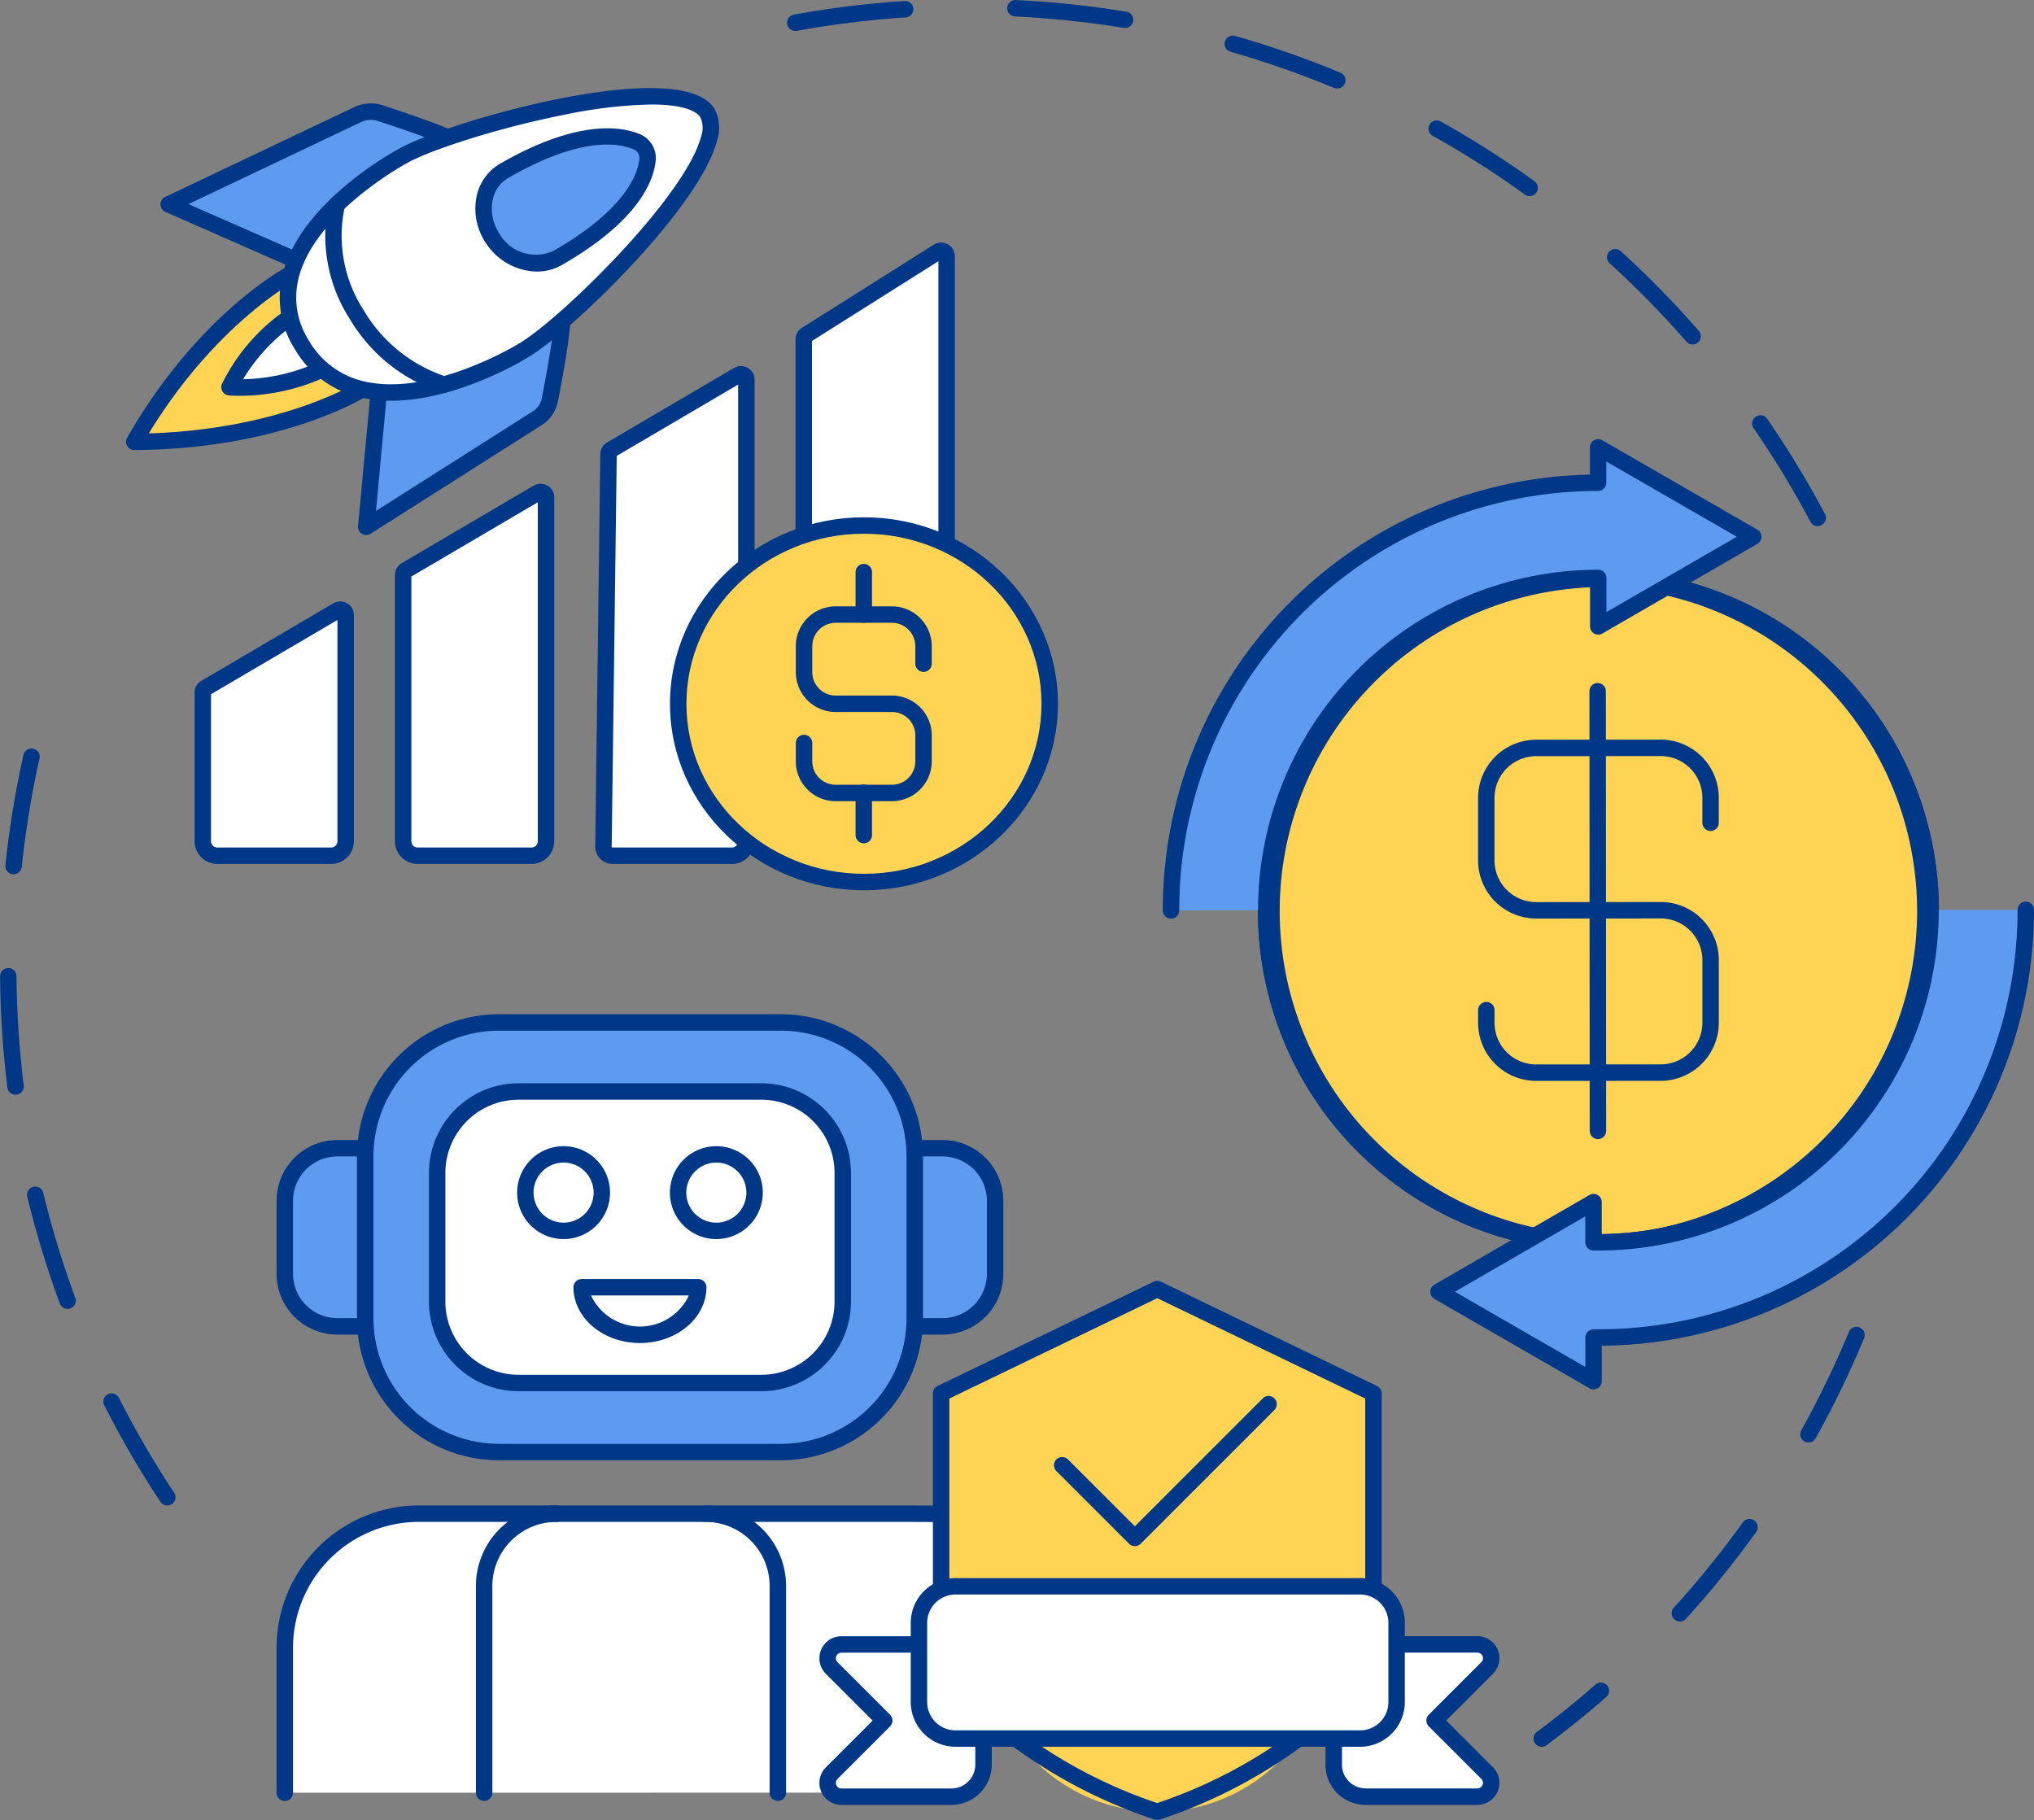 <svg xmlns="http://www.w3.org/2000/svg" width="179.536" height="160.649" viewBox="0 0 179.536 160.649">
  <rect x="0" y="0" width="179.536" height="160.649" fill="#808080" stroke="none"/>
  <g id="Group_70503" data-name="Group 70503" transform="translate(-1196.501 -3400.047)">
    <path id="Path_94059" data-name="Path 94059" d="M2562.779,460.473a.725.725,0,0,1-.605-.325,85.608,85.608,0,0,1-4.947-8.494.726.726,0,1,1,1.294-.657,84.3,84.3,0,0,0,4.863,8.35.726.726,0,0,1-.6,1.126m-8.808-17.352a.726.726,0,0,1-.68-.474,85.178,85.178,0,0,1-2.868-9.4.726.726,0,1,1,1.41-.342,83.7,83.7,0,0,0,2.82,9.241.726.726,0,0,1-.681.977m-4.593-18.908a.726.726,0,0,1-.719-.637,86.72,86.72,0,0,1-.644-9.808.726.726,0,0,1,.719-.732h.007a.726.726,0,0,1,.725.719,85.229,85.229,0,0,0,.634,9.643.726.726,0,0,1-.631.809.768.768,0,0,1-.09.005m-.171-19.461a.745.745,0,0,1-.077,0,.726.726,0,0,1-.646-.8,85.562,85.562,0,0,1,1.589-9.7.726.726,0,1,1,1.416.317,84.057,84.057,0,0,0-1.562,9.536.726.726,0,0,1-.721.65" transform="translate(-1351.513 3072.459)" fill="#003887"/>
    <path id="Path_94060" data-name="Path 94060" d="M2849.566,544.123a.726.726,0,0,1-.434-1.308c1.776-1.322,3.523-2.733,5.191-4.194a.726.726,0,0,1,.956,1.092c-1.7,1.486-3.474,2.921-5.281,4.266a.723.723,0,0,1-.433.144m12.191-11.058a.726.726,0,0,1-.537-1.214,84.7,84.7,0,0,0,6.079-7.512.726.726,0,1,1,1.178.847,86.17,86.17,0,0,1-6.183,7.642.724.724,0,0,1-.537.238m11.354-15.806a.726.726,0,0,1-.633-1.079,84.082,84.082,0,0,0,4.207-8.7.726.726,0,0,1,1.341.555,85.483,85.483,0,0,1-4.279,8.851.726.726,0,0,1-.635.373" transform="translate(-1516.979 3010.111)" fill="#003887"/>
    <path id="Path_94061" data-name="Path 94061" d="M2793.377,293.228a.726.726,0,0,1-.642-.386,84.408,84.408,0,0,0-5.013-8.257.726.726,0,1,1,1.2-.823,85.761,85.761,0,0,1,5.1,8.4.725.725,0,0,1-.3.981.717.717,0,0,1-.339.085M2782.343,277.2a.723.723,0,0,1-.547-.249,84.94,84.94,0,0,0-6.759-6.9.726.726,0,1,1,.977-1.073,86.39,86.39,0,0,1,6.875,7.023.726.726,0,0,1-.546,1.2M2767.956,264.1a.723.723,0,0,1-.424-.137,84.218,84.218,0,0,0-8.152-5.191.726.726,0,0,1,.708-1.267,85.845,85.845,0,0,1,8.292,5.28.726.726,0,0,1-.425,1.314m-16.992-9.491a.724.724,0,0,1-.278-.056,83.843,83.843,0,0,0-9.125-3.187.725.725,0,1,1,.4-1.4,85.1,85.1,0,0,1,9.284,3.242.726.726,0,0,1-.279,1.4m-47.831-5.083a.726.726,0,0,1-.13-1.44,86.1,86.1,0,0,1,9.756-1.2.726.726,0,1,1,.095,1.448,84.614,84.614,0,0,0-9.59,1.184.732.732,0,0,1-.131.012m29.112-.261a.754.754,0,0,1-.118-.009,84.7,84.7,0,0,0-9.609-1.011.726.726,0,0,1,.069-1.45,86.24,86.24,0,0,1,9.774,1.028.726.726,0,0,1-.116,1.442" transform="translate(-1436.437 3153.254)" fill="#003887"/>
    <path id="Path_94062" data-name="Path 94062" d="M2855.049,389.654a29.321,29.321,0,1,1-29.341-29.3,29.322,29.322,0,0,1,29.341,29.3" transform="translate(-1488.139 3090.792)" fill="#ffd354"/>
    <path id="Path_94063" data-name="Path 94063" d="M2824.84,418.833a30.047,30.047,0,0,1-.02-60.094h.02a30.047,30.047,0,0,1,.02,60.094Zm0-58.643h-.019a28.6,28.6,0,0,0,.019,57.192h.019a28.6,28.6,0,0,0-.019-57.192" transform="translate(-1487.252 3091.679)" fill="#003887"/>
    <path id="Path_94064" data-name="Path 94064" d="M2859.883,419.469l-.169,0a.726.726,0,1,1,.028-1.451c.114,0,.178,0,.255,0h.179a28.6,28.6,0,0,0,6.052-56.542.726.726,0,1,1,.308-1.418,30.048,30.048,0,0,1-6.359,59.412h-.294" transform="translate(-1522.569 3090.964)" fill="#003887"/>
    <path id="Path_94065" data-name="Path 94065" d="M2819.215,418.114a.742.742,0,0,1-.14-.013,30.048,30.048,0,0,1,5.745-59.539h0a.726.726,0,1,1,0,1.452,28.6,28.6,0,0,0-5.468,56.662.726.726,0,0,1-.138,1.438" transform="translate(-1487.252 3091.776)" fill="#003887"/>
    <path id="Path_94066" data-name="Path 94066" d="M2882.041,425.284a37.692,37.692,0,0,1-37.7,37.748h-.449l0,3.855-13.692-7.893,13.681-7.911,0,3.546c.194,0,.254,0,.449,0a29.32,29.32,0,0,0,29.3-29.34Z" transform="translate(-1506.729 3055.076)" fill="#5d9af0"/>
    <path id="Path_94067" data-name="Path 94067" d="M2843.008,466.727a.726.726,0,0,1-.362-.1l-13.692-7.893a.726.726,0,0,1,0-1.257l13.682-7.911a.726.726,0,0,1,1.089.628l0,2.819a28.6,28.6,0,0,0,28.3-28.612.725.725,0,0,1,.725-.726h0a.725.725,0,0,1,.725.725,30.047,30.047,0,0,1-30.027,30.066h-.165c-.091,0-.166,0-.3,0a.726.726,0,0,1-.712-.725v-2.288l-11.506,6.652,11.513,6.638v-2.6a.726.726,0,0,1,.725-.726h.449a36.966,36.966,0,0,0,36.974-37.023.727.727,0,0,1,.726-.726h0a.725.725,0,0,1,.725.725,38.417,38.417,0,0,1-38.147,38.474l0,3.13a.726.726,0,0,1-.726.726" transform="translate(-1505.842 3055.963)" fill="#003887"/>
    <path id="Path_94068" data-name="Path 94068" d="M2777.731,375.426a37.692,37.692,0,0,1,37.7-37.748v-.416l0-2.711,13.692,7.893-13.681,7.911,0-4.274a29.32,29.32,0,0,0-29.3,29.34Z" transform="translate(-1477.867 3104.984)" fill="#5d9af0"/>
    <path id="Path_94069" data-name="Path 94069" d="M2776.844,375.264a.726.726,0,0,1-.726-.725,38.416,38.416,0,0,1,37.7-38.467v-2.408a.726.726,0,0,1,1.088-.629l13.691,7.893a.725.725,0,0,1,0,1.257l-13.681,7.911a.726.726,0,0,1-1.089-.628l0-3.539a28.595,28.595,0,0,0-27.852,28.6.726.726,0,0,1-.725.726h0a.725.725,0,0,1-.726-.725,30.047,30.047,0,0,1,30.027-30.066h0a.726.726,0,0,1,.726.725l0,3.017,11.505-6.652-11.514-6.638v1.87a.726.726,0,0,1-.725.726,36.967,36.967,0,0,0-36.974,37.023.726.726,0,0,1-.725.726Z" transform="translate(-1476.979 3105.871)" fill="#003887"/>
    <path id="Path_94070" data-name="Path 94070" d="M2843.081,422.009a5.13,5.13,0,0,1-5.125-5.132v-1.113a.726.726,0,0,1,.726-.726h0a.725.725,0,0,1,.725.725v1.113a3.68,3.68,0,0,0,3.674,3.682h0l11-.007a3.684,3.684,0,0,0,3.672-3.687l0-5.512a3.681,3.681,0,0,0-3.674-3.682h0l-11,.008h0a5.131,5.131,0,0,1-5.125-5.133l0-5.512a5.136,5.136,0,0,1,5.122-5.139l11-.007h0a5.13,5.13,0,0,1,5.125,5.132v2.205a.725.725,0,0,1-.725.726h0a.725.725,0,0,1-.726-.725v-2.205a3.68,3.68,0,0,0-3.674-3.682h0l-11,.007a3.684,3.684,0,0,0-3.672,3.687l0,5.512a3.679,3.679,0,0,0,3.674,3.682h0l11-.007h0a5.13,5.13,0,0,1,5.125,5.133l0,5.512a5.137,5.137,0,0,1-5.122,5.139l-11,.007Z" transform="translate(-1510.986 3073.447)" fill="#003887"/>
    <path id="Path_94071" data-name="Path 94071" d="M2860.562,421.039a.726.726,0,0,1-.726-.725l-.025-38.808a.726.726,0,0,1,.725-.726h0a.726.726,0,0,1,.726.725l.025,38.808a.726.726,0,0,1-.725.726Z" transform="translate(-1523.015 3079.556)" fill="#003887"/>
    <path id="Path_94072" data-name="Path 94072" d="M2620.933,316.863l-1.072,11.529,15.085-9.577a2.5,2.5,0,0,0,1.126-1.627c.332-1.7.954-5.048,1.048-6.583Z" transform="translate(-1391.032 3118.155)" fill="#5d9af0"/>
    <path id="Path_94073" data-name="Path 94073" d="M2618.974,328.231a.726.726,0,0,1-.723-.793l1.072-11.529a.726.726,0,0,1,1.445.134l-.935,10.057,13.837-8.785a1.761,1.761,0,0,0,.8-1.153c.28-1.44.942-4.956,1.036-6.489a.726.726,0,0,1,1.448.089c-.1,1.561-.705,4.854-1.06,6.677a3.24,3.24,0,0,1-1.449,2.1l-15.085,9.577a.727.727,0,0,1-.389.113" transform="translate(-1390.145 3119.042)" fill="#003887"/>
    <path id="Path_94074" data-name="Path 94074" d="M2605.6,270.925h0c-1.435-.637-4.288-1.594-5.82-2.1a2.709,2.709,0,0,0-2,.127L2581.1,276.88l11.132,4.887Z" transform="translate(-1369.713 3141.206)" fill="#5d9af0"/>
    <path id="Path_94075" data-name="Path 94075" d="M2591.346,281.605a.724.724,0,0,1-.292-.062l-11.132-4.887a.726.726,0,0,1-.02-1.32l16.685-7.924a3.411,3.411,0,0,1,2.535-.161c1.572.514,4.43,1.474,5.889,2.122a.726.726,0,1,1-.589,1.326c-1.4-.622-4.2-1.563-5.751-2.069a1.993,1.993,0,0,0-1.461.093l-15.25,7.243,9.678,4.249a.726.726,0,0,1-.292,1.39" transform="translate(-1368.825 3142.095)" fill="#003887"/>
    <path id="Path_94076" data-name="Path 94076" d="M2594.745,310.321s-7.3,4.723-20.393,4.806c6.361-11.07,14.148-15,14.148-15Z" transform="translate(-1366 3123.916)" fill="#ffd354"/>
    <path id="Path_94077" data-name="Path 94077" d="M2573.465,314.966a.725.725,0,0,1-.629-1.087c6.4-11.131,14.125-15.119,14.451-15.283a.726.726,0,0,1,.653,1.3c-.072.037-7.154,3.71-13.187,13.6,11.928-.365,18.643-4.622,18.711-4.667a.726.726,0,1,1,.789,1.219c-.305.2-7.629,4.839-20.782,4.923Z" transform="translate(-1365.113 3124.803)" fill="#003887"/>
    <path id="Path_94078" data-name="Path 94078" d="M2602.388,312.15a17.361,17.361,0,0,1-9.355,2.169,16.472,16.472,0,0,1,6.458-6.9Z" transform="translate(-1376.275 3119.905)" fill="#fff"/>
    <path id="Path_94079" data-name="Path 94079" d="M2593.057,314.192c-.576,0-.929-.032-.98-.037a.725.725,0,0,1-.594-1.013,17.071,17.071,0,0,1,6.761-7.235.726.726,0,0,1,.722,1.259,16.045,16.045,0,0,0-5.618,5.566,16.808,16.808,0,0,0,7.792-2.1.726.726,0,1,1,.722,1.259,18.133,18.133,0,0,1-8.805,2.3" transform="translate(-1375.389 3120.792)" fill="#003887"/>
    <path id="Path_94080" data-name="Path 94080" d="M2605.753,287.675c5.538,9.037,19.433.495,19.433.495,4.2-2.409,18.868-16.868,16.334-21s-22.686,1.37-26.888,3.779c0,0-14.418,7.69-8.879,16.728" transform="translate(-1382.575 3142.868)" fill="#fff"/>
    <path id="Path_94081" data-name="Path 94081" d="M2612.707,291.672a11.842,11.842,0,0,1-2.756-.308,8.939,8.939,0,0,1-5.7-4.189,8.469,8.469,0,0,1-1.065-6.874c1.705-6.269,9.875-10.688,10.222-10.874,4.072-2.335,24.878-8.365,27.849-3.517a3.55,3.55,0,0,1,.225,2.792c-1.5,5.886-12.91,16.978-16.817,19.218-.271.167-6.179,3.751-11.954,3.752m22.973-26.148a41.2,41.2,0,0,0-7.724.913c-5.854,1.155-11.887,3.135-13.849,4.261-.1.053-7.987,4.325-9.524,9.987a7.071,7.071,0,0,0,.9,5.732,7.536,7.536,0,0,0,4.8,3.536c5.9,1.413,13.554-3.233,13.631-3.28,3.571-2.048,14.787-12.989,16.152-18.33a2.207,2.207,0,0,0-.057-1.674c-.4-.652-1.75-1.145-4.335-1.145" transform="translate(-1381.688 3143.748)" fill="#003887"/>
    <path id="Path_94082" data-name="Path 94082" d="M2622.3,302.646a.727.727,0,0,1-.225-.036,14.672,14.672,0,0,1-8.106-6.512,13.581,13.581,0,0,1-1.832-10.22.726.726,0,1,1,1.422.289,12.037,12.037,0,0,0,1.647,9.173,13.26,13.26,0,0,0,7.319,5.89.726.726,0,0,1-.225,1.416" transform="translate(-1386.612 3132.075)" fill="#003887"/>
    <path id="Path_94083" data-name="Path 94083" d="M2643.583,283.86a.726.726,0,0,1-.362-1.355l13.182-7.557a.726.726,0,1,1,.722,1.259l-13.182,7.557a.721.721,0,0,1-.36.1" transform="translate(-1403.68 3137.821)" fill="#003887"/>
    <path id="Path_94084" data-name="Path 94084" d="M2649.411,284.288a4.433,4.433,0,0,1-5.829-1.858,4.132,4.132,0,0,1,1.113-5.838c6.556-3.759,10.143-3.2,11.675-2.557a1.553,1.553,0,0,1,.965,1.574c-.152,1.609-1.367,4.92-7.924,8.679" transform="translate(-1403.681 3138.525)" fill="#5d9af0"/>
    <path id="Path_94085" data-name="Path 94085" d="M2646.679,284.613a5.5,5.5,0,0,1-4.6-2.686,5.382,5.382,0,0,1-.68-4.109,4.358,4.358,0,0,1,2.051-2.737c6.8-3.9,10.637-3.3,12.317-2.6a2.275,2.275,0,0,1,1.406,2.312c-.168,1.773-1.467,5.331-8.285,9.239a4.409,4.409,0,0,1-2.206.577m1.845-1.207h0Zm4.348-10c-1.879,0-4.691.633-8.7,2.933a2.919,2.919,0,0,0-1.366,1.837,3.924,3.924,0,0,0,.511,2.992,3.712,3.712,0,0,0,4.849,1.608c6.484-3.718,7.448-6.915,7.562-8.117a.831.831,0,0,0-.523-.837,5.988,5.988,0,0,0-2.33-.415" transform="translate(-1402.794 3139.406)" fill="#003887"/>
    <path id="Path_94086" data-name="Path 94086" d="M2638.407,375.414H2628.4a1.282,1.282,0,0,1-1.3-1.26V350.62a.466.466,0,0,1,.233-.4l11.645-6.841a.485.485,0,0,1,.736.4v30.375a1.282,1.282,0,0,1-1.3,1.26" transform="translate(-1395.012 3100.166)" fill="#fff"/>
    <path id="Path_94087" data-name="Path 94087" d="M2637.52,375.254h-10.007a2.01,2.01,0,0,1-2.028-1.986V349.734a1.2,1.2,0,0,1,.591-1.026l11.645-6.841a1.226,1.226,0,0,1,1.227-.007,1.179,1.179,0,0,1,.6,1.033v30.375a2.01,2.01,0,0,1-2.029,1.986m-10.584-25.368v23.382a.558.558,0,0,0,.577.535h10.007a.558.558,0,0,0,.578-.535v-29.94Z" transform="translate(-1394.125 3101.052)" fill="#003887"/>
    <path id="Path_94088" data-name="Path 94088" d="M2677.7,362.715h-10.492a.805.805,0,0,1-.818-.792l.447-34.659a.465.465,0,0,1,.232-.395l11.2-6.579a.485.485,0,0,1,.736.4v40.764a1.282,1.282,0,0,1-1.3,1.26" transform="translate(-1416.627 3112.865)" fill="#fff"/>
    <path id="Path_94089" data-name="Path 94089" d="M2676.816,362.555h-10.492a1.533,1.533,0,0,1-1.544-1.518l.447-34.668a1.2,1.2,0,0,1,.591-1.011l11.2-6.578a1.227,1.227,0,0,1,1.227-.007,1.18,1.18,0,0,1,.6,1.033v40.764a2.01,2.01,0,0,1-2.028,1.986m-10.139-36.018-.446,34.51c0,.022.039.057.093.057h10.492a.558.558,0,0,0,.577-.535V320.241Z" transform="translate(-1415.739 3113.75)" fill="#003887"/>
    <path id="Path_94090" data-name="Path 94090" d="M2717,349.386h-10.007a1.282,1.282,0,0,1-1.3-1.26v-44.32a.465.465,0,0,1,.22-.393l11.644-7.347a.485.485,0,0,1,.749.392v51.667a1.282,1.282,0,0,1-1.3,1.26" transform="translate(-1438.241 3126.194)" fill="#fff"/>
    <path id="Path_94091" data-name="Path 94091" d="M2716.112,349.225H2706.1a2.01,2.01,0,0,1-2.029-1.986v-44.32a1.184,1.184,0,0,1,.558-1.007l11.644-7.347a1.224,1.224,0,0,1,1.243-.036,1.193,1.193,0,0,1,.62,1.043v51.667a2.01,2.01,0,0,1-2.029,1.986m-10.584-46.16v44.174a.558.558,0,0,0,.577.535h10.007a.558.558,0,0,0,.578-.535V296.022Z" transform="translate(-1437.354 3127.081)" fill="#003887"/>
    <path id="Path_94092" data-name="Path 94092" d="M2600.414,366.866v19.986a1.283,1.283,0,0,1-1.3,1.261H2589.1a1.283,1.283,0,0,1-1.3-1.261V373.708a.467.467,0,0,1,.233-.4l11.645-6.841a.485.485,0,0,1,.736.4" transform="translate(-1373.397 3087.467)" fill="#fff"/>
    <path id="Path_94093" data-name="Path 94093" d="M2598.224,387.953h-10.007a2.01,2.01,0,0,1-2.029-1.986V372.822a1.2,1.2,0,0,1,.59-1.026l11.645-6.842a1.226,1.226,0,0,1,1.227-.006,1.179,1.179,0,0,1,.6,1.033v19.987a2.01,2.01,0,0,1-2.029,1.986m-10.585-14.98v12.993a.558.558,0,0,0,.578.535h10.007a.558.558,0,0,0,.577-.535V366.416Z" transform="translate(-1372.511 3088.352)" fill="#003887"/>
    <path id="Path_94094" data-name="Path 94094" d="M2681.059,365.617c0,8.69,7.341,15.736,16.4,15.736s16.4-7.045,16.4-15.736-7.341-15.736-16.4-15.736-16.4,7.045-16.4,15.736" transform="translate(-1424.693 3096.551)" fill="#ffd354"/>
    <path id="Path_94095" data-name="Path 94095" d="M2696.567,381.191c-9.44,0-17.121-7.384-17.121-16.461s7.681-16.461,17.121-16.461,17.122,7.384,17.122,16.461-7.681,16.461-17.122,16.461m0-31.471c-8.64,0-15.67,6.733-15.67,15.01s7.03,15.01,15.67,15.01,15.67-6.733,15.67-15.01-7.03-15.01-15.67-15.01" transform="translate(-1423.807 3097.438)" fill="#003887"/>
    <path id="Path_94096" data-name="Path 94096" d="M2712.612,382.939h-4.967a3.52,3.52,0,0,1-3.516-3.516V377.83a.726.726,0,1,1,1.451,0v1.593a2.067,2.067,0,0,0,2.065,2.065h4.967a2.068,2.068,0,0,0,2.065-2.065V377.13a2.067,2.067,0,0,0-2.065-2.065h-4.967a3.52,3.52,0,0,1-3.516-3.516v-2.293a3.52,3.52,0,0,1,3.516-3.516h4.967a3.52,3.52,0,0,1,3.516,3.516V370.8a.725.725,0,1,1-1.451,0v-1.543a2.068,2.068,0,0,0-2.065-2.065h-4.967a2.067,2.067,0,0,0-2.065,2.065v2.293a2.067,2.067,0,0,0,2.065,2.064h4.967a3.52,3.52,0,0,1,3.516,3.516v2.293a3.52,3.52,0,0,1-3.516,3.516" transform="translate(-1437.383 3087.828)" fill="#003887"/>
    <path id="Path_94097" data-name="Path 94097" d="M2716.575,405.909a.726.726,0,0,1-.726-.726v-3.718a.726.726,0,1,1,1.451,0v3.718a.726.726,0,0,1-.726.726" transform="translate(-1443.829 3068.577)" fill="#003887"/>
    <path id="Path_94098" data-name="Path 94098" d="M2716.575,362.646a.726.726,0,0,1-.726-.726V358.2a.726.726,0,1,1,1.451,0v3.718a.726.726,0,0,1-.726.726" transform="translate(-1443.829 3092.374)" fill="#003887"/>
    <path id="Path_94099" data-name="Path 94099" d="M2603.882,568.365v-12.8a11.836,11.836,0,0,1,11.835-11.836h42.625l10.094.041-5.6,19.616-3.923,4.973Z" transform="translate(-1382.242 2989.924)" fill="#fff"/>
    <path id="Path_94100" data-name="Path 94100" d="M2658.021,568.2a.726.726,0,0,1-.569-1.175l3.834-4.861,5.3-18.557-9.135-.037h-42.622a11.122,11.122,0,0,0-11.109,11.11v12.8a.726.726,0,0,1-1.452,0v-12.8a12.575,12.575,0,0,1,12.561-12.561h42.625l10.1.041a.726.726,0,0,1,.7.925l-5.6,19.616a.728.728,0,0,1-.128.25l-3.923,4.973a.725.725,0,0,1-.571.276" transform="translate(-1381.356 2990.811)" fill="#003887"/>
    <path id="Path_94101" data-name="Path 94101" d="M2691.914,568.2a.726.726,0,0,1-.726-.726V549.229a5.663,5.663,0,0,0-5.656-5.657.726.726,0,1,1,0-1.451,7.116,7.116,0,0,1,7.108,7.108v18.248a.726.726,0,0,1-.725.726" transform="translate(-1426.754 2990.811)" fill="#003887"/>
    <path id="Path_94102" data-name="Path 94102" d="M2642.1,568.2a.726.726,0,0,1-.726-.726V549.229a7.116,7.116,0,0,1,7.108-7.108.726.726,0,1,1,0,1.451,5.663,5.663,0,0,0-5.656,5.657v18.248a.726.726,0,0,1-.726.726" transform="translate(-1402.866 2990.811)" fill="#003887"/>
    <path id="Path_94103" data-name="Path 94103" d="M2611,472.033h-2.482a4.636,4.636,0,0,0-4.636,4.636v6.452a4.636,4.636,0,0,0,4.636,4.636H2611Z" transform="translate(-1382.242 3029.362)" fill="#5d9af0"/>
    <path id="Path_94104" data-name="Path 94104" d="M2610.114,487.6h-2.482a5.368,5.368,0,0,1-5.362-5.362v-6.451a5.368,5.368,0,0,1,5.362-5.362h2.482a.726.726,0,1,1,0,1.451h-2.482a3.915,3.915,0,0,0-3.911,3.911v6.451a3.915,3.915,0,0,0,3.911,3.911h2.482a.726.726,0,1,1,0,1.451" transform="translate(-1381.356 3030.249)" fill="#003887"/>
    <path id="Path_94105" data-name="Path 94105" d="M2727.407,487.757h2.482a4.636,4.636,0,0,0,4.636-4.636v-6.451a4.636,4.636,0,0,0-4.636-4.636h-2.482Z" transform="translate(-1450.187 3029.362)" fill="#5d9af0"/>
    <path id="Path_94106" data-name="Path 94106" d="M2729,487.6h-2.482a.726.726,0,0,1,0-1.451H2729a3.915,3.915,0,0,0,3.91-3.911v-6.451a3.915,3.915,0,0,0-3.91-3.911h-2.482a.726.726,0,0,1,0-1.451H2729a5.368,5.368,0,0,1,5.362,5.362v6.451A5.368,5.368,0,0,1,2729,487.6" transform="translate(-1449.3 3030.249)" fill="#003887"/>
    <path id="Path_94107" data-name="Path 94107" d="M2656.358,485.288h-24.9a11.8,11.8,0,0,1-11.8-11.8V459.17a11.8,11.8,0,0,1,11.8-11.8h24.9a11.8,11.8,0,0,1,11.8,11.8v14.316a11.8,11.8,0,0,1-11.8,11.8" transform="translate(-1390.918 3042.929)" fill="#5d9af0"/>
    <path id="Path_94108" data-name="Path 94108" d="M2655.471,485.127h-24.9A12.542,12.542,0,0,1,2618.04,472.6V458.284a12.542,12.542,0,0,1,12.528-12.528h24.9A12.542,12.542,0,0,1,2668,458.284V472.6a12.542,12.542,0,0,1-12.528,12.528m-24.9-37.92a11.089,11.089,0,0,0-11.076,11.077V472.6a11.089,11.089,0,0,0,11.076,11.076h24.9a11.089,11.089,0,0,0,11.077-11.076V458.284a11.089,11.089,0,0,0-11.077-11.077Z" transform="translate(-1390.03 3043.816)" fill="#003887"/>
    <path id="Path_94109" data-name="Path 94109" d="M2662.388,486.644h-21.432a7.185,7.185,0,0,1-7.185-7.186V468.1a7.185,7.185,0,0,1,7.185-7.186h21.432a7.186,7.186,0,0,1,7.186,7.186v11.36a7.186,7.186,0,0,1-7.186,7.186" transform="translate(-1398.683 3035.479)" fill="#fff"/>
    <path id="Path_94110" data-name="Path 94110" d="M2661.5,486.482H2640.07a7.92,7.92,0,0,1-7.912-7.912v-11.36a7.92,7.92,0,0,1,7.912-7.911H2661.5a7.92,7.92,0,0,1,7.911,7.911v11.36a7.92,7.92,0,0,1-7.911,7.912m-21.431-25.731a6.467,6.467,0,0,0-6.46,6.46v11.36a6.467,6.467,0,0,0,6.46,6.461H2661.5a6.468,6.468,0,0,0,6.46-6.461v-11.36a6.467,6.467,0,0,0-6.46-6.46Z" transform="translate(-1397.796 3036.366)" fill="#003887"/>
    <path id="Path_94111" data-name="Path 94111" d="M2653.559,479.836a4.1,4.1,0,1,1,4.1-4.1,4.107,4.107,0,0,1-4.1,4.1m0-6.753a2.651,2.651,0,1,0,2.651,2.651,2.653,2.653,0,0,0-2.651-2.651" transform="translate(-1407.311 3029.583)" fill="#003887"/>
    <path id="Path_94112" data-name="Path 94112" d="M2683.522,479.836a4.1,4.1,0,1,1,4.1-4.1,4.107,4.107,0,0,1-4.1,4.1m0-6.753a2.651,2.651,0,1,0,2.65,2.651,2.654,2.654,0,0,0-2.65-2.651" transform="translate(-1423.791 3029.583)" fill="#003887"/>
    <path id="Path_94113" data-name="Path 94113" d="M2666.381,503.352c-3.235,0-5.868-2.208-5.868-4.923a.726.726,0,0,1,.726-.725h10.285a.725.725,0,0,1,.725.725c0,2.714-2.632,4.923-5.868,4.923m-4.319-4.2a4.771,4.771,0,0,0,8.639,0Z" transform="translate(-1413.393 3015.242)" fill="#003887"/>
    <path id="Path_94114" data-name="Path 94114" d="M2770.792,526.133V508.879l-19.079-9.207-19.079,9.207v17.289Z" transform="translate(-1453.062 3014.16)" fill="#ffd354"/>
    <path id="Path_94115" data-name="Path 94115" d="M2731.747,526.006a.726.726,0,0,1-.726-.726V507.992a.726.726,0,0,1,.41-.654l19.079-9.207a.724.724,0,0,1,.631,0l19.079,9.207a.725.725,0,0,1,.41.654v17.254a.726.726,0,1,1-1.451,0v-16.8l-18.353-8.857-18.353,8.857V525.28a.726.726,0,0,1-.726.726" transform="translate(-1452.175 3015.047)" fill="#003887"/>
    <path id="Path_94116" data-name="Path 94116" d="M2747.336,587.846a15.251,15.251,0,0,0,24.929,0Z" transform="translate(-1461.148 2965.66)" fill="#ffd354"/>
    <path id="Path_94117" data-name="Path 94117" d="M2758.913,594.148a.724.724,0,0,1-.241-.041A45.075,45.075,0,0,1,2746,587.533a.726.726,0,0,1,.888-1.148,43.379,43.379,0,0,0,12.02,6.268,43.356,43.356,0,0,0,12.02-6.268.726.726,0,0,1,.889,1.148,45.063,45.063,0,0,1-12.668,6.574.723.723,0,0,1-.24.041" transform="translate(-1460.262 2966.548)" fill="#003887"/>
    <path id="Path_94118" data-name="Path 94118" d="M2761.886,533.874a.726.726,0,0,1-.513-.212l-6.432-6.432a.726.726,0,0,1,1.026-1.026l5.919,5.919,11.309-11.309a.726.726,0,0,1,1.026,1.026L2762.4,533.662a.726.726,0,0,1-.513.212" transform="translate(-1465.215 3002.648)" fill="#003887"/>
    <path id="Path_94119" data-name="Path 94119" d="M2809.654,577.692v2.266a2.819,2.819,0,0,0,1.666,2.621,3.185,3.185,0,0,0,1.236.247h9.776a1.218,1.218,0,0,0,.861-2.078l-4.641-4.641,4.641-4.64a1.217,1.217,0,0,0-.861-2.078h-7.13Z" transform="translate(-1495.426 2975.813)" fill="#fff"/>
    <path id="Path_94120" data-name="Path 94120" d="M2821.445,582.664h-9.776a3.9,3.9,0,0,1-1.517-.3,3.523,3.523,0,0,1-2.111-3.29V576.8a.726.726,0,0,1,1.452,0v2.266a2.1,2.1,0,0,0,1.221,1.952,2.46,2.46,0,0,0,.956.191h9.776a.492.492,0,0,0,.348-.84l-4.641-4.64a.726.726,0,0,1,0-1.027l4.641-4.64a.491.491,0,0,0-.348-.839h-7.13a.726.726,0,0,1,0-1.452h7.13a1.943,1.943,0,0,1,1.374,3.317l-4.127,4.128,4.127,4.127a1.943,1.943,0,0,1-1.374,3.317" transform="translate(-1494.539 2976.7)" fill="#003887"/>
    <path id="Path_94121" data-name="Path 94121" d="M2724.132,577.692v2.244a2.848,2.848,0,0,1-2.735,2.89h-9.811a1.217,1.217,0,0,1-.861-2.078l4.641-4.641-4.641-4.64a1.217,1.217,0,0,1,.861-2.078h6.843Z" transform="translate(-1440.813 2975.813)" fill="#fff"/>
    <path id="Path_94122" data-name="Path 94122" d="M2720.471,582.664h-9.776a1.943,1.943,0,0,1-1.374-3.317l4.127-4.127-4.127-4.128a1.943,1.943,0,0,1,1.374-3.317h6.844a.726.726,0,1,1,0,1.452h-6.844a.491.491,0,0,0-.347.839l4.64,4.64a.726.726,0,0,1,0,1.027l-4.64,4.64a.492.492,0,0,0,.347.84h9.8a2.113,2.113,0,0,0,2.017-2.164V576.8a.726.726,0,0,1,1.452,0v2.244a3.568,3.568,0,0,1-3.453,3.616Z" transform="translate(-1439.923 2976.7)" fill="#003887"/>
    <path id="Path_94123" data-name="Path 94123" d="M2767.221,571.417h-35.712a3.224,3.224,0,0,1-3.224-3.224V561.2a3.225,3.225,0,0,1,3.224-3.224h35.712a3.225,3.225,0,0,1,3.224,3.224v6.988a3.224,3.224,0,0,1-3.224,3.224" transform="translate(-1450.67 2982.088)" fill="#fff"/>
    <path id="Path_94124" data-name="Path 94124" d="M2766.334,571.257h-35.712a3.955,3.955,0,0,1-3.95-3.95v-6.988a3.955,3.955,0,0,1,3.95-3.95h35.712a3.954,3.954,0,0,1,3.95,3.95v6.988a3.955,3.955,0,0,1-3.95,3.95m-35.712-13.437a2.5,2.5,0,0,0-2.5,2.5v6.988a2.5,2.5,0,0,0,2.5,2.5h35.712a2.5,2.5,0,0,0,2.5-2.5v-6.988a2.5,2.5,0,0,0-2.5-2.5Z" transform="translate(-1449.782 2982.974)" fill="#003887"/>
  </g>
</svg>
